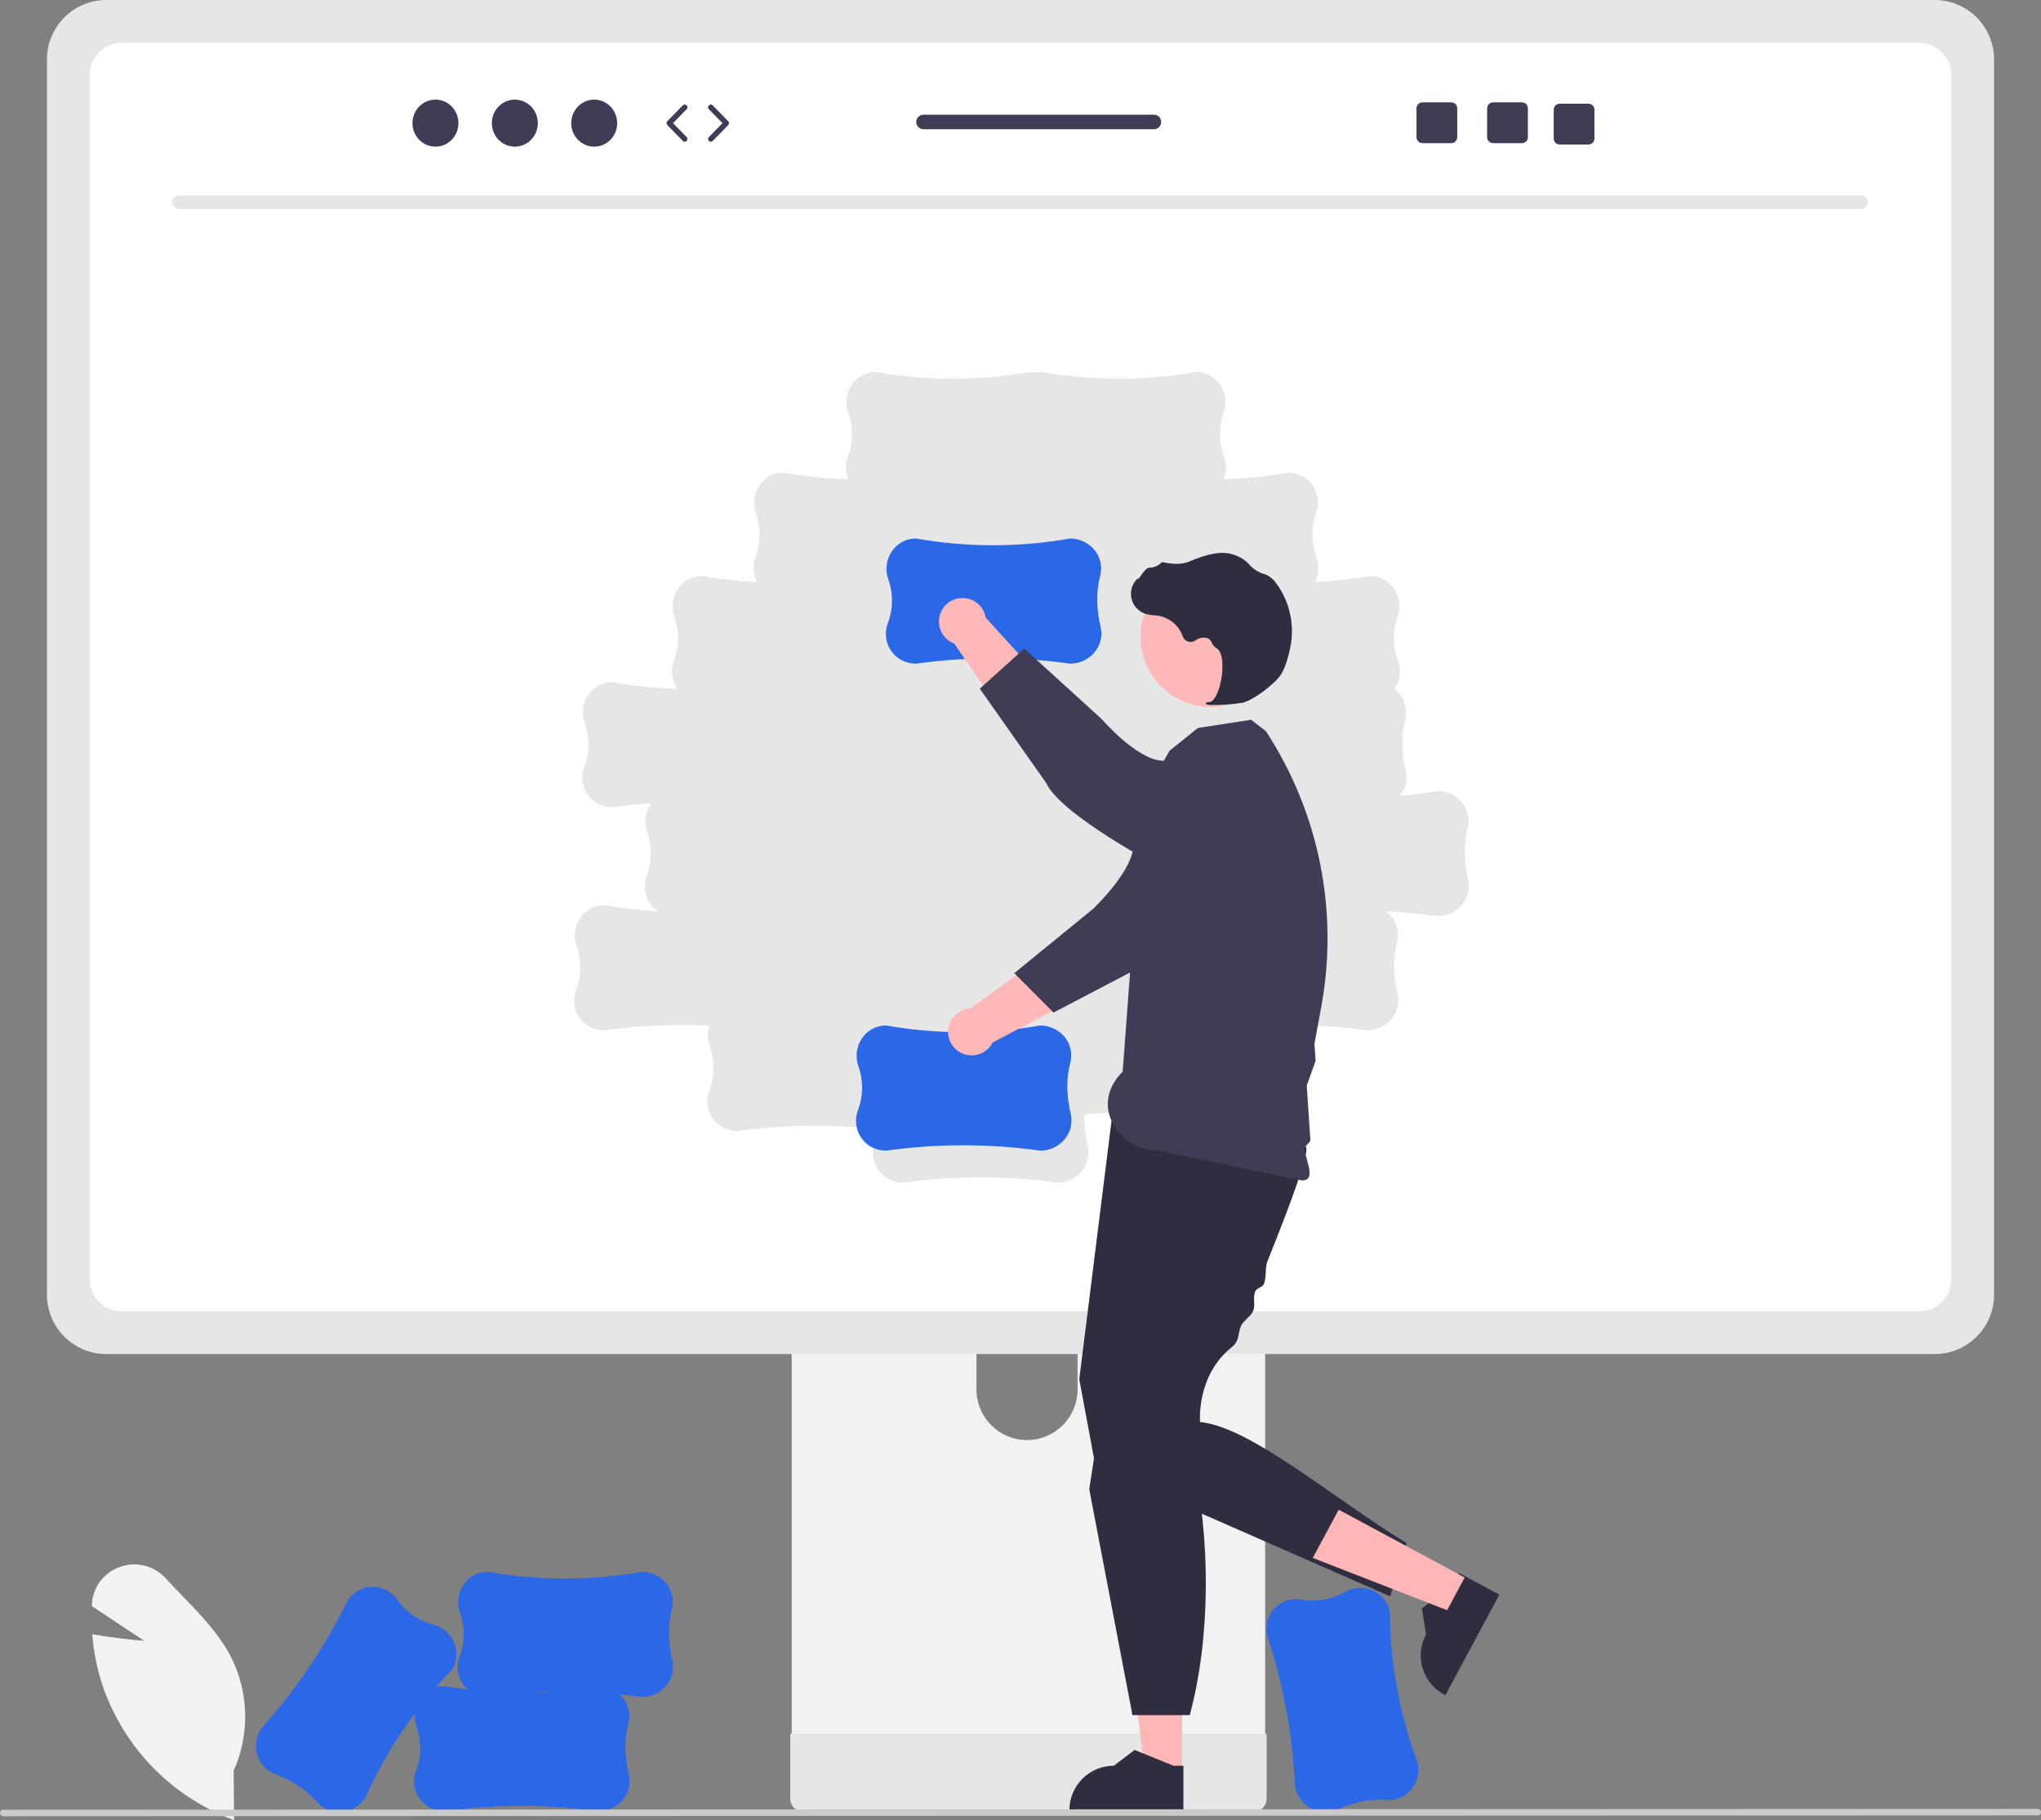 <svg width="240" height="214" viewBox="0 0 240 214" fill="none" xmlns="http://www.w3.org/2000/svg">
<rect x="0" y="0" width="240" height="214" fill="#808080" stroke="none"/>
<g clip-path="url(#clip0_5128_504)">
<path d="M27.527 214L27.319 213.923C20.244 211.251 14.7 205.599 12.162 198.469C11.474 196.487 11.038 194.427 10.865 192.336L10.848 192.136L11.045 192.172C13.394 192.594 15.861 192.827 16.96 192.918L10.794 188.834L10.805 188.622C10.901 186.628 12.2 184.893 14.084 184.24C15.986 183.537 18.125 184.063 19.485 185.569C20.098 186.235 20.746 186.906 21.373 187.554C23.526 189.782 25.753 192.086 27.161 194.806C29.279 198.996 29.394 203.92 27.474 208.205L27.527 214Z" fill="#F2F2F2"/>
<path d="M152.281 210.043L152.279 210.02C152.006 203.963 150.896 197.972 148.979 192.219L148.978 192.21C148.866 191.619 148.898 191.01 149.072 190.434C149.607 188.785 151.267 187.775 152.976 188.059C154.742 188.391 156.568 188.079 158.123 187.179C159.111 186.606 160.31 186.526 161.364 186.965C162.359 187.371 163.103 188.224 163.37 189.265C163.391 189.347 163.41 189.429 163.425 189.514C163.481 195.6 164.598 201.63 166.725 207.332L166.727 207.339C166.949 208.517 166.594 209.729 165.772 210.6C165.045 211.339 164.027 211.713 162.996 211.622C161.144 211.495 159.24 211.871 157.174 212.771C156.453 213.093 155.642 213.15 154.882 212.932C153.54 212.539 152.533 211.42 152.281 210.043Z" fill="#2B68E8"/>
<path d="M93.098 126.826V206.377H148.769V126.826C148.771 125.652 148.007 124.614 146.886 124.267C146.629 124.182 146.359 124.14 146.088 124.143H95.787C94.305 124.14 93.101 125.34 93.098 126.824V126.826ZM114.824 154.16C114.854 150.875 117.54 148.236 120.822 148.266C124.061 148.296 126.68 150.917 126.71 154.16V163.391C126.694 166.676 124.021 169.327 120.739 169.312C117.479 169.296 114.84 166.654 114.824 163.391V154.16Z" fill="#F2F2F2"/>
<path d="M92.928 203.833V211.504C92.93 212.331 93.597 213.002 94.423 213.009H147.444C148.271 213.005 148.94 212.332 148.94 211.504V203.833H92.928Z" fill="#E6E6E6"/>
<path d="M5.52 6.973V152.222C5.523 156.076 8.644 159.199 12.494 159.202H227.506C231.356 159.199 234.477 156.076 234.48 152.222V6.973C234.471 3.123 231.353 0.005 227.506 0H12.494C8.647 0.005 5.529 3.123 5.52 6.973Z" fill="#E6E6E6"/>
<path d="M225.713 5.042H14.287C12.228 5.046 10.561 6.719 10.56 8.781V150.43C10.564 152.489 12.231 154.157 14.287 154.161H225.713C227.769 154.157 229.436 152.489 229.439 150.43V8.781C229.439 6.719 227.772 5.046 225.713 5.042ZM172.38 105.678C171.748 106.927 170.466 107.714 169.067 107.711L169.045 107.709C167.018 107.426 164.984 107.24 162.942 107.15C163.259 107.377 163.538 107.653 163.768 107.968C164.361 108.818 164.543 109.889 164.265 110.887C163.803 112.686 163.825 114.629 164.332 116.827C164.516 117.595 164.424 118.404 164.072 119.112C163.44 120.362 162.159 121.148 160.759 121.145L160.737 121.144C155.897 120.469 150.996 120.338 146.127 120.754C146.108 120.877 146.084 121 146.052 121.123C145.59 122.922 145.612 124.865 146.119 127.062C146.303 127.831 146.211 128.64 145.859 129.348C145.228 130.598 143.946 131.384 142.547 131.381L142.524 131.379C137.553 130.686 132.519 130.568 127.521 131.026C127.483 132.275 127.613 133.524 127.906 134.739C128.091 135.508 127.999 136.317 127.647 137.025C127.015 138.274 125.733 139.061 124.334 139.058L124.312 139.056C118.312 138.219 112.226 138.219 106.226 139.056H106.216C105.616 139.058 105.023 138.915 104.49 138.639C102.967 137.811 102.278 135.993 102.869 134.363C103.05 133.85 103.185 133.321 103.272 132.784C97.773 132.149 92.217 132.215 86.735 132.979H86.725C86.125 132.981 85.532 132.838 84.999 132.562C83.477 131.734 82.787 129.916 83.378 128.286C84.026 126.608 84.053 124.754 83.453 123.059C83.17 122.264 83.17 121.396 83.453 120.601C79.32 120.39 75.177 120.572 71.079 121.144H71.069C70.468 121.146 69.876 121.003 69.342 120.727C67.82 119.899 67.131 118.081 67.722 116.451C68.37 114.773 68.396 112.919 67.796 111.224C67.413 110.147 67.554 108.953 68.177 107.995C68.757 107.09 69.731 106.513 70.802 106.44C70.886 106.434 70.971 106.431 71.056 106.431C73.156 106.799 75.276 107.038 77.405 107.149C76.047 106.256 75.478 104.547 76.029 103.016C76.677 101.339 76.704 99.485 76.104 97.79C75.721 96.713 75.862 95.519 76.484 94.56C76.511 94.519 76.543 94.482 76.571 94.443C75.056 94.547 73.545 94.704 72.037 94.915H72.027C71.427 94.917 70.834 94.774 70.301 94.498C68.778 93.67 68.089 91.852 68.68 90.222C69.328 88.544 69.355 86.69 68.755 84.995C68.372 83.918 68.513 82.724 69.135 81.766C69.715 80.861 70.689 80.284 71.761 80.211C71.845 80.205 71.929 80.202 72.015 80.202C74.54 80.645 77.094 80.902 79.656 80.972C79.002 80.029 78.842 78.829 79.224 77.747C79.873 76.07 79.899 74.215 79.299 72.52C78.916 71.443 79.057 70.249 79.68 69.291C80.26 68.386 81.233 67.809 82.305 67.736C82.389 67.73 82.474 67.728 82.559 67.728C84.696 68.102 86.853 68.343 89.02 68.451C88.555 67.569 88.478 66.533 88.81 65.592C89.458 63.915 89.485 62.06 88.885 60.365C88.502 59.288 88.642 58.094 89.265 57.136C89.845 56.231 90.819 55.654 91.891 55.581C91.975 55.575 92.059 55.572 92.145 55.572C94.659 56.013 97.202 56.27 99.753 56.342C99.406 55.52 99.378 54.598 99.674 53.757C100.322 52.08 100.349 50.225 99.749 48.53C99.366 47.453 99.506 46.259 100.129 45.301C100.709 44.396 101.683 43.819 102.754 43.746C102.839 43.74 102.923 43.737 103.009 43.737C108.997 44.793 115.123 44.793 121.111 43.74H121.119C121.581 43.835 122.057 43.835 122.52 43.74H122.527C128.515 44.793 134.641 44.793 140.629 43.737C140.715 43.737 140.799 43.74 140.884 43.746C141.955 43.819 142.929 44.396 143.509 45.301C144.132 46.259 144.272 47.453 143.889 48.53C143.289 50.225 143.316 52.08 143.964 53.757C144.26 54.598 144.232 55.52 143.885 56.342C146.436 56.27 148.979 56.013 151.493 55.572C151.579 55.572 151.663 55.575 151.748 55.581C152.819 55.654 153.793 56.231 154.373 57.136C154.996 58.094 155.136 59.288 154.753 60.365C154.153 62.06 154.18 63.915 154.828 65.592C155.16 66.533 155.084 67.569 154.618 68.451C156.785 68.343 158.942 68.102 161.079 67.728C161.164 67.728 161.249 67.73 161.333 67.736C162.405 67.809 163.378 68.386 163.958 69.291C164.581 70.249 164.722 71.443 164.339 72.52C163.739 74.215 163.765 76.07 164.414 77.747C164.798 78.832 164.635 80.035 163.978 80.979C164.263 81.195 164.515 81.451 164.727 81.739C165.32 82.589 165.502 83.66 165.223 84.658C164.762 86.457 164.783 88.4 165.291 90.598C165.475 91.366 165.383 92.175 165.031 92.883C164.902 93.135 164.745 93.371 164.564 93.588C166.059 93.457 167.551 93.26 169.04 92.999H169.047C170.244 92.995 171.371 93.566 172.076 94.534C172.669 95.384 172.851 96.454 172.572 97.453C172.111 99.252 172.132 101.195 172.64 103.392C172.824 104.161 172.732 104.97 172.38 105.678Z" fill="white"/>
<path d="M218.855 24.555H21.025C20.591 24.545 20.246 24.185 20.256 23.75C20.265 23.328 20.604 22.989 21.025 22.98H218.855C219.29 22.989 219.634 23.349 219.624 23.784C219.615 24.206 219.276 24.545 218.855 24.555Z" fill="#E6E6E6"/>
<path d="M122.33 135.284L122.308 135.283C116.309 134.446 110.222 134.446 104.223 135.283H104.213C103.612 135.285 103.02 135.142 102.486 134.866C100.964 134.038 100.275 132.22 100.866 130.59C101.514 128.912 101.541 127.058 100.941 125.363C100.557 124.286 100.698 123.092 101.321 122.134C101.901 121.229 102.875 120.652 103.946 120.579C104.03 120.573 104.115 120.57 104.2 120.57C110.188 121.625 116.314 121.626 122.303 120.573H122.31C123.507 120.568 124.634 121.139 125.339 122.107C125.932 122.957 126.114 124.028 125.836 125.026C125.374 126.826 125.396 128.768 125.903 130.966C126.087 131.734 125.995 132.543 125.643 133.251C125.011 134.501 123.73 135.287 122.33 135.284Z" fill="#2B68E8"/>
<path d="M140.78 103.922L135.954 99.924C132.334 101.823 126.827 109.405 126.827 109.405L114.121 118.553C112.596 118.626 111.418 119.923 111.49 121.45C111.563 122.978 112.859 124.157 114.385 124.084C115.375 124.037 116.264 123.463 116.715 122.58L133.979 113.447L140.78 103.922Z" fill="#FFB8B8"/>
<path d="M148.923 88.705C151.709 91.066 152.055 95.242 149.696 98.031C149.431 98.343 149.139 98.63 148.821 98.889L145.752 101.386C145.752 101.386 138.096 112.42 134.111 113.7L123.88 119.05L119.267 114.42L128.539 106.855C128.539 106.855 132.804 102.817 133.231 99.861C133.492 98.051 136.553 93.12 139.62 89.462C141.975 86.682 146.135 86.338 148.913 88.696L148.923 88.705Z" fill="#3F3D56"/>
<path d="M139.004 208.447L134.644 208.447L132.57 191.609L139.005 191.61L139.004 208.447Z" fill="#FFB6B6"/>
<path d="M139.158 213.001L125.749 213.001V212.831C125.749 209.946 128.085 207.606 130.968 207.606L133.418 205.746L137.988 207.607L139.158 207.607L139.158 213.001Z" fill="#2F2E41"/>
<path d="M176.309 187.492L169.959 199.315L169.809 199.235C167.271 197.868 166.319 194.701 167.684 192.159L167.684 192.159L167.207 189.118L171.008 185.97L171.563 184.938L176.309 187.492Z" fill="#2F2E41"/>
<path d="M130.76 131.341L126.911 162.163L128.836 172.496L163.474 187.688L165.398 181.427C156.544 176.003 147.079 167.795 141.116 167.192C141.116 167.192 140.621 161.722 144.893 158.346C145.755 157.665 145.567 156.744 145.915 155.909C146.155 155.334 147.109 154.736 147.353 154.147C147.67 153.383 147.278 152.624 147.596 151.848C147.775 151.412 148.453 151.385 148.631 150.948C148.934 150.203 148.736 149.05 149.031 148.314C149.663 146.742 150.27 145.204 150.825 143.762C152.55 139.275 153.765 135.721 153.611 134.953C153.13 132.545 130.76 131.341 130.76 131.341Z" fill="#2F2E41"/>
<path d="M130.097 162.073L128.084 175.09L133.166 201.653H139.901C142.32 192.728 142.445 180.997 140.141 171.072L130.097 162.073Z" fill="#2F2E41"/>
<path d="M134.424 93.682L137.529 88.266L140.863 85.589L147.117 84.626L148.854 85.963C155.107 95.531 157.439 107.141 155.366 118.385L154.878 121.031L154.568 122.711L154.702 124.719L153.658 127.642L153.802 129.783L153.879 130.926L153.956 132.074L154.063 133.675C154.255 134.589 153.287 134.469 153.424 135.275C153.664 136.69 154.743 138.786 153.104 138.793L136.17 135.275C131.867 135.292 127.862 130.157 132.016 125.998L134.424 93.682Z" fill="#3F3D56"/>
<path d="M142.351 83.117C146.893 83.117 150.575 79.431 150.575 74.885C150.575 70.338 146.893 66.652 142.351 66.652C137.81 66.652 134.128 70.338 134.128 74.885C134.128 79.431 137.81 83.117 142.351 83.117Z" fill="#FFB8B8"/>
<path d="M142.49 82.883C143.694 82.902 144.896 82.817 146.085 82.631C147.264 82.391 149.9 80.457 150.635 79.293C151.181 78.429 151.53 77.079 151.727 76.098C152.263 73.474 151.663 70.746 150.075 68.591C149.773 68.145 149.357 67.789 148.869 67.561C148.826 67.544 148.782 67.529 148.737 67.516C148.027 67.329 147.389 66.934 146.905 66.381C146.811 66.27 146.71 66.165 146.601 66.068C146.054 65.606 145.405 65.28 144.708 65.117C143.583 64.815 141.955 65.114 139.87 66.007C138.822 66.455 137.676 66.293 136.794 66.101C136.693 66.082 136.59 66.117 136.522 66.194C136.147 66.547 135.653 66.744 135.138 66.747C134.823 66.76 134.493 67.197 134.093 67.767C134.002 67.896 133.897 68.047 133.82 68.139L133.81 67.963L133.632 68.159C132.715 69.171 132.791 70.736 133.802 71.654C134.073 71.9 134.396 72.083 134.747 72.19C135.064 72.274 135.389 72.326 135.717 72.344C135.915 72.362 136.12 72.38 136.317 72.415C137.601 72.678 138.652 73.597 139.085 74.835C139.267 75.342 139.825 75.606 140.331 75.424C140.411 75.395 140.487 75.357 140.556 75.308C140.972 74.984 141.52 74.885 142.023 75.041C142.237 75.16 142.404 75.35 142.495 75.578C142.606 75.831 142.79 76.046 143.024 76.195C143.822 76.607 143.877 78.433 143.591 79.955C143.314 81.422 142.768 82.484 142.262 82.536C141.872 82.577 141.828 82.604 141.799 82.673L141.774 82.735L141.818 82.793C142.033 82.871 142.262 82.901 142.49 82.883Z" fill="#2F2E41"/>
<path d="M125.845 78.028L125.823 78.027C119.823 77.19 113.737 77.19 107.737 78.027H107.728C107.127 78.029 106.535 77.886 106.001 77.61C104.479 76.782 103.79 74.964 104.38 73.334C105.029 71.656 105.055 69.802 104.455 68.107C104.072 67.03 104.213 65.836 104.836 64.878C105.416 63.973 106.389 63.396 107.461 63.323C107.545 63.317 107.63 63.315 107.715 63.315C113.703 64.37 119.829 64.37 125.818 63.317H125.825C127.022 63.313 128.149 63.883 128.854 64.852C129.447 65.701 129.629 66.772 129.35 67.77C128.889 69.57 128.91 71.512 129.418 73.71C129.602 74.478 129.51 75.288 129.158 75.995C128.526 77.245 127.244 78.032 125.845 78.028Z" fill="#2B68E8"/>
<path d="M133.535 97.417L136.938 92.151C134.631 88.775 126.465 84.185 126.465 84.185L115.905 72.622C115.654 71.113 114.23 70.094 112.723 70.344C111.216 70.595 110.197 72.022 110.448 73.53C110.61 74.509 111.284 75.326 112.213 75.671L123.29 91.767L133.535 97.417Z" fill="#FFB8B8"/>
<path d="M149.584 103.734C147.567 106.78 143.465 107.612 140.422 105.592C140.081 105.366 139.762 105.108 139.469 104.823L136.632 102.063C136.632 102.063 124.741 95.847 123.006 92.035L115.214 80.972L120.438 76.254L129.519 84.517C129.519 84.517 133.699 89.357 136.682 89.436C138.508 89.484 143.758 91.951 147.745 94.574C150.779 96.59 151.606 100.686 149.592 103.723L149.584 103.734Z" fill="#3F3D56"/>
<path d="M70.371 212.954L70.349 212.953C64.35 212.116 58.263 212.116 52.264 212.953H52.254C51.653 212.955 51.061 212.812 50.527 212.535C49.005 211.708 48.316 209.89 48.907 208.259C49.555 206.582 49.581 204.728 48.982 203.033C48.598 201.956 48.739 200.762 49.362 199.804C49.942 198.899 50.916 198.322 51.987 198.249C52.071 198.243 52.156 198.24 52.241 198.24C58.229 199.295 64.356 199.296 70.344 198.243H70.351C71.548 198.238 72.675 198.809 73.38 199.777C73.973 200.627 74.155 201.698 73.877 202.696C73.415 204.495 73.437 206.438 73.944 208.636C74.128 209.404 74.036 210.213 73.684 210.921C73.052 212.171 71.77 212.957 70.371 212.954Z" fill="#2B68E8"/>
<path d="M75.484 199.52L75.461 199.518C69.462 198.681 63.375 198.681 57.376 199.518H57.366C56.766 199.52 56.173 199.377 55.64 199.101C54.117 198.273 53.428 196.455 54.019 194.825C54.667 193.148 54.694 191.294 54.094 189.599C53.711 188.522 53.851 187.327 54.474 186.369C55.054 185.464 56.028 184.888 57.099 184.814C57.184 184.809 57.268 184.806 57.354 184.806C63.342 185.861 69.468 185.862 75.456 184.808H75.464C76.661 184.804 77.787 185.375 78.493 186.343C79.085 187.193 79.267 188.263 78.989 189.262C78.527 191.061 78.549 193.004 79.056 195.201C79.24 195.97 79.148 196.779 78.796 197.486C78.165 198.736 76.883 199.523 75.484 199.52Z" fill="#2B68E8"/>
<path d="M30.746 203.182L30.76 203.164C34.814 198.658 38.224 193.612 40.894 188.168L40.899 188.16C41.234 187.661 41.684 187.25 42.212 186.962C43.749 186.164 45.64 186.611 46.658 188.015C47.682 189.492 49.201 190.553 50.94 191.005C52.046 191.291 52.955 192.077 53.399 193.13C53.822 194.118 53.754 195.248 53.214 196.178C53.172 196.251 53.127 196.323 53.079 196.394C48.851 200.767 45.417 205.846 42.934 211.402L42.93 211.408C42.262 212.403 41.159 213.017 39.963 213.06C38.927 213.075 37.94 212.626 37.269 211.836C36.039 210.445 34.42 209.374 32.317 208.564C31.578 208.286 30.96 207.756 30.572 207.068C29.892 205.843 29.959 204.34 30.746 203.182Z" fill="#2B68E8"/>
<path d="M239.622 213.441L0.378 213.54C0.168 213.539 -0.001 213.367 5.31739e-06 213.157C0.001 212.948 0.17 212.779 0.378 212.778L239.622 212.68C239.832 212.681 240.001 212.852 240 213.063C239.999 213.271 239.83 213.44 239.622 213.441Z" fill="#CACACA"/>
<path d="M51.204 17.243C52.696 17.243 53.906 16.005 53.906 14.478C53.906 12.951 52.696 11.713 51.204 11.713C49.712 11.713 48.502 12.951 48.502 14.478C48.502 16.005 49.712 17.243 51.204 17.243Z" fill="#3F3D56"/>
<path d="M60.539 17.243C62.031 17.243 63.241 16.005 63.241 14.478C63.241 12.951 62.031 11.713 60.539 11.713C59.046 11.713 57.837 12.951 57.837 14.478C57.837 16.005 59.046 17.243 60.539 17.243Z" fill="#3F3D56"/>
<path d="M69.873 17.243C71.365 17.243 72.575 16.005 72.575 14.478C72.575 12.951 71.365 11.713 69.873 11.713C68.381 11.713 67.171 12.951 67.171 14.478C67.171 16.005 68.381 17.243 69.873 17.243Z" fill="#3F3D56"/>
<path d="M80.517 16.664C80.434 16.664 80.351 16.632 80.288 16.568L78.465 14.702C78.344 14.578 78.344 14.379 78.465 14.255L80.288 12.389C80.412 12.263 80.615 12.261 80.74 12.384C80.866 12.508 80.869 12.71 80.745 12.836L79.141 14.478L80.745 16.12C80.869 16.247 80.866 16.449 80.74 16.573C80.678 16.634 80.597 16.664 80.517 16.664Z" fill="#3F3D56"/>
<path d="M83.581 16.664C83.5 16.664 83.419 16.634 83.357 16.573C83.231 16.449 83.229 16.247 83.352 16.121L84.957 14.479L83.352 12.837C83.229 12.71 83.231 12.508 83.357 12.384C83.483 12.261 83.686 12.263 83.809 12.389L85.632 14.255C85.754 14.379 85.754 14.578 85.632 14.702L83.809 16.568C83.746 16.632 83.663 16.664 83.581 16.664Z" fill="#3F3D56"/>
<path d="M178.961 12.033H175.571C175.185 12.033 174.871 12.347 174.871 12.734V16.131C174.871 16.518 175.185 16.831 175.571 16.831H178.961C179.348 16.831 179.664 16.518 179.664 16.131V12.734C179.664 12.347 179.348 12.033 178.961 12.033Z" fill="#3F3D56"/>
<path d="M170.654 12.033H167.264C166.877 12.033 166.564 12.347 166.564 12.734V16.131C166.564 16.518 166.877 16.831 167.264 16.831H170.654C171.04 16.831 171.357 16.518 171.357 16.131V12.734C171.357 12.347 171.04 12.033 170.654 12.033Z" fill="#3F3D56"/>
<path d="M186.79 12.193H183.4C183.013 12.193 182.7 12.507 182.7 12.894V16.291C182.7 16.678 183.013 16.991 183.4 16.991H186.79C187.176 16.991 187.493 16.678 187.493 16.291V12.894C187.493 12.507 187.176 12.193 186.79 12.193Z" fill="#3F3D56"/>
<path d="M135.691 13.485H108.592C108.119 13.485 107.739 13.869 107.739 14.339C107.739 14.81 108.119 15.193 108.592 15.193H135.691C136.161 15.193 136.544 14.81 136.544 14.339C136.544 13.869 136.161 13.485 135.691 13.485Z" fill="#3F3D56"/>
<path d="M172.23 185.472L170.165 189.316L154.368 183.172L157.416 177.498L172.23 185.472Z" fill="#FFB6B6"/>
</g>
<defs>
<clipPath id="clip0_5128_504">
<rect width="240" height="214" fill="white"/>
</clipPath>
</defs>
</svg>
